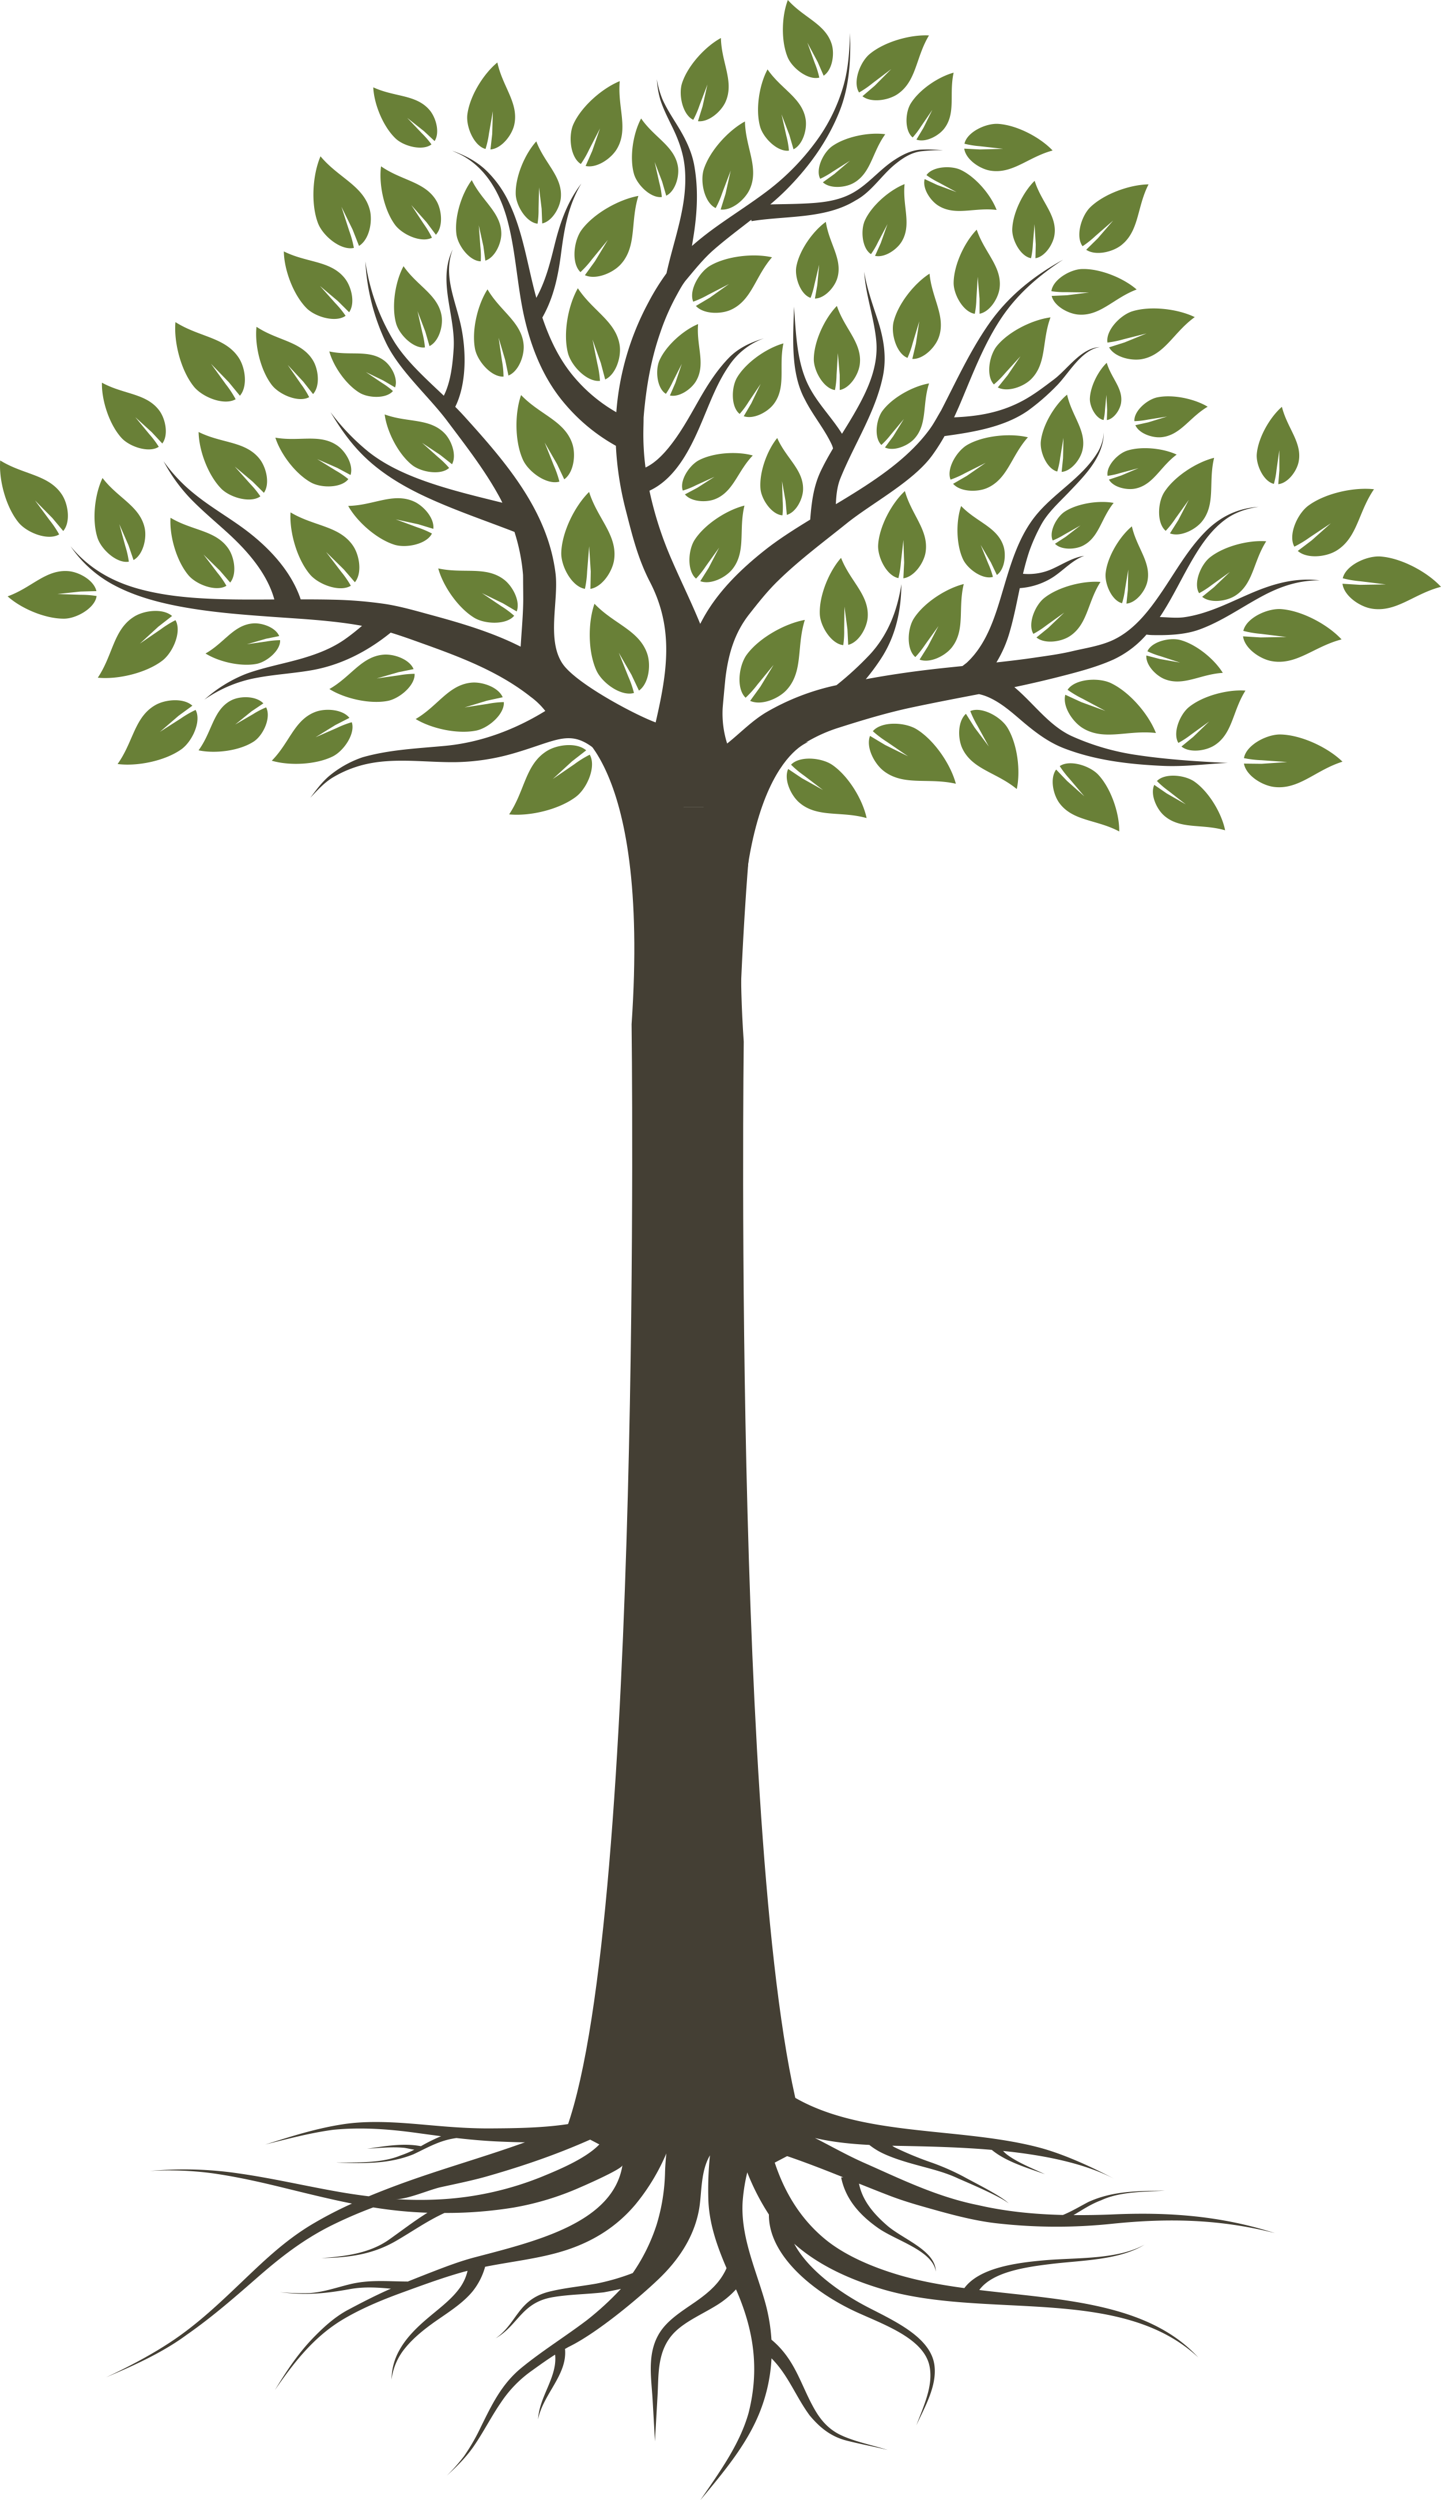<svg xmlns="http://www.w3.org/2000/svg" width="863.569" height="1497.576" viewBox="0 0 863.569 1497.576"><defs><style>.a{fill:#698037;}.b{fill:#443f34;}</style></defs><path class="a" d="M359.59,152.442c-3.966,11.331-3.984,28.71,1.177,40.023,3.081,6.754,12.856,14.27,20.458,13.766a9.757,9.757,0,0,0,2.025-.353,62.417,62.417,0,0,0-3.449-9.944l-5.66-14.164s3.812,6.618,7.627,13.237c1.621,3.436,3.242,6.86,4.468,9.462,5.96-4.241,7.17-15.072,5.088-21.69a23.656,23.656,0,0,0-1.324-3.3C384.168,167.665,370.4,163.78,359.59,152.442Z" transform="translate(-3.323 209.186)"></path><path class="a" d="M258.368,85.536c-1.064,11.943,3.187,28.808,10.975,38.55,4.647,5.817,15.977,10.768,23.228,8.461a9.962,9.962,0,0,0,1.873-.827,62.9,62.9,0,0,0-5.786-8.822c-4.483-6.195-8.973-12.39-8.973-12.39l10.655,11.018c2.415,2.947,4.831,5.882,6.656,8.111,4.742-5.542,3.255-16.335-.391-22.258a23.868,23.868,0,0,0-2.093-2.882C285.953,94.429,271.639,93.952,258.368,85.536Z" transform="translate(-153.223 107.404)"></path><path class="a" d="M277.67,86.649c-1.175,10.708,2.335,25.934,9.152,34.826,4.072,5.307,14.159,9.956,20.715,8.015a8.941,8.941,0,0,0,1.7-.708,56.481,56.481,0,0,0-5.037-8.03c-3.913-5.643-7.834-11.288-7.834-11.288s4.685,5.045,9.369,10.088c2.118,2.69,4.233,5.368,5.834,7.4,4.359-4.894,3.222-14.621.053-20a21.594,21.594,0,0,0-1.825-2.627C302.288,95.128,289.437,94.445,277.67,86.649Z" transform="translate(-123.954 109.097)"></path><path class="a" d="M295.318,46.143c-4.722,11.043-5.917,28.382-1.528,40.01,2.615,6.944,11.863,15.082,19.482,15.082a10.053,10.053,0,0,0,2.04-.219,62.351,62.351,0,0,0-2.766-10.148c-2.345-7.251-4.692-14.5-4.692-14.5s3.356,6.853,6.717,13.708c1.384,3.535,2.771,7.06,3.817,9.735,6.235-3.84,8.174-14.568,6.543-21.307a23.224,23.224,0,0,0-1.1-3.373C318.811,62.95,305.338,58.167,295.318,46.143Z" transform="translate(-103.241 47.477)"></path><path class="a" d="M524.286,202.413c-4.349-11.192-15.665-24.509-26.99-29.892-6.765-3.217-19.149-2.763-24.64,2.446a9.661,9.661,0,0,0-1.318,1.556,64.249,64.249,0,0,0,9.122,5.423c6.782,3.628,13.57,7.251,13.57,7.251s-7.234-2.647-14.47-5.292c-3.482-1.6-6.954-3.194-9.588-4.407-1.8,7.032,4.337,16.091,10.244,19.835a24.072,24.072,0,0,0,3.164,1.682C495.546,206.361,508.622,200.595,524.286,202.413Z" transform="translate(168.441 236.641)"></path><path class="a" d="M571.306,199.8c-8.628-8.439-24.489-15.985-37.06-16.3-7.506-.194-18.607,5.242-21.441,12.218a9.726,9.726,0,0,0-.552,1.951,64.6,64.6,0,0,0,10.574,1.248c7.692.555,15.387,1.107,15.387,1.107s-7.695.519-15.392,1.044c-3.845-.048-7.672-.091-10.582-.129,1.293,7.143,10.66,12.911,17.6,13.927a24.531,24.531,0,0,0,3.585.25C546.749,215.057,556.266,204.5,571.306,199.8Z" transform="translate(233.23 256.43)"></path><path class="a" d="M475.22,216.9c-3.081-11.593-12.846-26.055-23.511-32.633-6.366-3.933-18.723-4.823-24.759-.237a9.863,9.863,0,0,0-1.485,1.4,63.84,63.84,0,0,0,8.464,6.381c6.336,4.342,12.679,8.676,12.679,8.676s-6.9-3.414-13.791-6.825c-3.285-1.969-6.56-3.928-9.044-5.421-2.567,6.8,2.521,16.466,7.977,20.826a24.1,24.1,0,0,0,2.96,2.014C446.21,217.713,459.845,213.4,475.22,216.9Z" transform="translate(97.607 252.541)"></path><path class="a" d="M431.5,156.281c-11.948,2.168-27.288,10.7-34.728,20.7-4.442,5.973-6.263,18.067-2.08,24.348a9.683,9.683,0,0,0,1.314,1.566,63.681,63.681,0,0,0,7.075-7.856c4.853-5.912,9.707-11.832,9.707-11.832s-3.961,6.533-7.922,13.068c-2.234,3.083-4.463,6.159-6.149,8.494,6.679,3.031,16.827-1.258,21.638-6.3a23.974,23.974,0,0,0,2.254-2.763C430.165,184.885,426.817,171.144,431.5,156.281Z" transform="translate(50.827 215.026)"></path><path class="a" d="M572.724,125.407c-12.069-1.364-29.267,2.39-39.334,9.815-6.013,4.432-11.333,15.481-9.182,22.691a9.67,9.67,0,0,0,.789,1.878,64.582,64.582,0,0,0,9.092-5.479l12.783-8.529L535.424,156c-3.046,2.309-6.084,4.611-8.383,6.356,5.489,4.823,16.461,3.641,22.553.2a22.879,22.879,0,0,0,2.973-1.992C562.994,152.387,563.851,138.278,572.724,125.407Z" transform="translate(250.694 167.638)"></path><path class="a" d="M594.7,159.4c-8.179-8.865-23.629-17.205-36.165-18.156-7.481-.565-18.854,4.3-22.041,11.126a9.65,9.65,0,0,0-.663,1.921,65.05,65.05,0,0,0,10.5,1.78l15.317,1.881-15.43.262c-3.835-.24-7.66-.482-10.554-.661.918,7.2,9.969,13.431,16.85,14.795a23.248,23.248,0,0,0,3.565.431C569.388,173.4,579.438,163.333,594.7,159.4Z" transform="translate(268.864 192.087)"></path><path class="a" d="M571.069,171.9c-8.182-8.865-23.632-17.208-36.165-18.156-7.483-.567-18.857,4.3-22.043,11.126a9.478,9.478,0,0,0-.661,1.919,64.459,64.459,0,0,0,10.5,1.78c7.657.943,15.317,1.883,15.317,1.883s-7.718.129-15.433.262c-3.835-.24-7.66-.482-10.552-.661.915,7.2,9.964,13.431,16.85,14.795a23.774,23.774,0,0,0,3.563.431C545.751,185.891,555.8,175.826,571.069,171.9Z" transform="translate(232.909 211.095)"></path><path class="a" d="M479.071,225.077c2.378-10.892.431-26.93-5.607-36.8-3.6-5.887-13.469-11.752-20.425-10.448a9.673,9.673,0,0,0-1.83.545,58.755,58.755,0,0,0,4.3,8.8c3.411,6.222,6.825,12.448,6.825,12.448s-4.263-5.688-8.529-11.376c-1.886-2.993-3.764-5.978-5.189-8.234-5.025,4.569-4.914,14.689-2.246,20.561a21.3,21.3,0,0,0,1.6,2.894C454.677,213.734,467.816,215.8,479.071,225.077Z" transform="translate(130.258 247.534)"></path><path class="a" d="M503.187,147.326c-10.471-.827-25.223,2.915-33.7,9.626-5.068,4.006-9.331,13.711-7.261,19.883a8.742,8.742,0,0,0,.739,1.6,55.41,55.41,0,0,0,7.7-5c5.391-3.87,10.794-7.74,10.794-7.74s-4.793,4.579-9.588,9.165c-2.562,2.085-5.118,4.163-7.06,5.738,4.891,4.006,14.341,2.665,19.5-.487a20.573,20.573,0,0,0,2.509-1.808C495.583,170.931,495.908,158.71,503.187,147.326Z" transform="translate(156.325 201.231)"></path><path class="a" d="M506.681,231.194c.126-10.819-4.861-25.717-12.541-33.959-4.586-4.924-15.128-8.625-21.491-6.061a9.347,9.347,0,0,0-1.639.875,57.345,57.345,0,0,0,5.822,7.556c4.463,5.267,8.93,10.544,8.93,10.544l-10.347-9.2c-2.383-2.486-4.753-4.967-6.555-6.853-3.883,5.31-1.8,14.926,1.891,20.009a20.935,20.935,0,0,0,2.085,2.451C481.232,225.045,494.153,224.51,506.681,231.194Z" transform="translate(164.071 266.834)"></path><path class="a" d="M542.581,137.669c-10.473-.827-25.225,2.915-33.709,9.626-5.063,4.006-9.326,13.711-7.259,19.88a8.686,8.686,0,0,0,.739,1.6,55.42,55.42,0,0,0,7.7-5c5.4-3.868,10.791-7.74,10.791-7.74s-4.79,4.579-9.586,9.165c-2.562,2.085-5.118,4.163-7.06,5.736,4.891,4.009,14.341,2.667,19.507-.484a20.551,20.551,0,0,0,2.506-1.808C534.977,161.271,535.3,149.053,542.581,137.669Z" transform="translate(216.252 186.54)"></path><path class="a" d="M413.427,129.123c-10.564,2.627-23.786,11.141-29.852,20.521-3.626,5.6-4.541,16.524-.426,21.9a8.454,8.454,0,0,0,1.263,1.326,56.375,56.375,0,0,0,5.867-7.435l7.992-11.144s-3.164,6.071-6.321,12.145c-1.818,2.889-3.628,5.769-5,7.955,6.152,2.327,14.981-2.093,18.99-6.883a21.669,21.669,0,0,0,1.856-2.6C413.918,154.795,410.111,142.692,413.427,129.123Z" transform="translate(32.724 173.711)"></path><path class="a" d="M489.23,113.626c-10.592-2.536-26.312-1.084-36.11,4.422-5.852,3.283-11.82,12.531-10.725,19.184a8.543,8.543,0,0,0,.492,1.75,57.136,57.136,0,0,0,8.7-3.875c6.167-3.094,12.337-6.185,12.337-6.185s-5.665,3.916-11.331,7.836c-2.973,1.722-5.93,3.436-8.187,4.735,4.347,4.894,14.245,5.045,20.057,2.65a21.808,21.808,0,0,0,2.867-1.447C477.534,136.564,479.881,124.1,489.23,113.626Z" transform="translate(126.778 148.299)"></path><path class="a" d="M521.293,119.332c-8.058-3.769-20.9-5.179-29.67-2.375-5.244,1.674-11.583,8.1-11.822,13.615a6.774,6.774,0,0,0,.1,1.482,46.777,46.777,0,0,0,7.629-1.679c5.458-1.467,10.922-2.932,10.922-2.932s-5.194,2.209-10.4,4.42c-2.67.893-5.327,1.783-7.352,2.456,2.662,4.629,10.564,6.374,15.624,5.408a18.711,18.711,0,0,0,2.542-.688C508.066,135.793,512.042,126.195,521.293,119.332Z" transform="translate(183.868 152.957)"></path><path class="a" d="M498.721,54.413c-7.418-7.874-21.348-15.218-32.592-15.955-6.717-.444-16.865,4.024-19.666,10.171a8.5,8.5,0,0,0-.572,1.727,57.812,57.812,0,0,0,9.432,1.505c6.868.772,13.741,1.548,13.741,1.548s-6.911.187-13.829.376c-3.439-.182-6.868-.361-9.475-.5.892,6.442,9.066,11.953,15.249,13.118a22.247,22.247,0,0,0,3.2.353C476.148,67.191,485.068,58.074,498.721,54.413Z" transform="translate(132.095 35.74)"></path><path class="a" d="M514.609,52.809c-11.215.164-26.493,5.612-34.819,13.59-4.972,4.763-8.5,15.5-5.673,21.844a8.619,8.619,0,0,0,.943,1.621,59.248,59.248,0,0,0,7.665-6.076c5.327-4.649,10.67-9.3,10.67-9.3s-4.619,5.343-9.24,10.69c-2.514,2.471-5.012,4.934-6.913,6.8,5.6,3.767,15.5,1.4,20.669-2.463a23.185,23.185,0,0,0,2.484-2.173C508.952,78.637,508.034,65.625,514.609,52.809Z" transform="translate(173.703 57.617)"></path><path class="a" d="M532.177,87.482c-10.065-4.886-26.186-6.9-37.277-3.527-6.621,2.007-14.717,9.979-15.122,16.9a8.723,8.723,0,0,0,.091,1.868,59.7,59.7,0,0,0,9.629-1.972c6.893-1.747,13.791-3.489,13.791-3.489l-13.158,5.37c-3.376,1.072-6.737,2.143-9.293,2.952,3.258,5.875,13.161,8.209,19.542,7.087a22.678,22.678,0,0,0,3.21-.819C515.227,107.945,520.408,95.944,532.177,87.482Z" transform="translate(183.822 102.46)"></path><path class="a" d="M488.429,84.411c-10.8,1.409-24.928,8.368-32.045,17-4.256,5.148-6.437,15.9-2.975,21.713a8.691,8.691,0,0,0,1.094,1.457,56.162,56.162,0,0,0,6.7-6.719l9.235-10.163s-3.847,5.673-7.695,11.348c-2.138,2.665-4.271,5.32-5.895,7.334,5.842,3.013,15.128-.378,19.668-4.682a21.7,21.7,0,0,0,2.146-2.372C485.925,109.967,483.553,97.512,488.429,84.411Z" transform="translate(141.123 105.692)"></path><path class="a" d="M503.7,128.832c-8.693-1.616-21.385.217-29.1,5.093-4.606,2.907-9.056,10.657-7.876,16.01a6.792,6.792,0,0,0,.469,1.4,46.336,46.336,0,0,0,6.9-3.5c4.869-2.768,9.74-5.532,9.74-5.532l-8.857,6.83c-2.335,1.518-4.664,3.036-6.434,4.183,3.737,3.787,11.769,3.494,16.378,1.314a17.579,17.579,0,0,0,2.269-1.293C495.2,147.928,496.568,137.722,503.7,128.832Z" transform="translate(163.691 172.396)"></path><path class="a" d="M465.55,147.76c-10.564,2.627-23.786,11.144-29.852,20.523-3.626,5.6-4.538,16.524-.426,21.9a8.906,8.906,0,0,0,1.261,1.324,56.691,56.691,0,0,0,5.872-7.433c3.991-5.572,7.99-11.147,7.99-11.147s-3.162,6.071-6.323,12.147c-1.815,2.887-3.623,5.766-5,7.952,6.152,2.33,14.981-2.09,18.99-6.881a21.693,21.693,0,0,0,1.856-2.6C466.044,173.432,462.235,161.329,465.55,147.76Z" transform="translate(112.019 202.063)"></path><path class="a" d="M525.061,117.774c-10.564,2.625-23.786,11.141-29.854,20.521-3.625,5.6-4.536,16.524-.424,21.9a8.906,8.906,0,0,0,1.261,1.324,56.113,56.113,0,0,0,5.87-7.433c4-5.572,7.992-11.147,7.992-11.147s-3.164,6.071-6.323,12.147c-1.813,2.887-3.623,5.769-5,7.952,6.154,2.33,14.984-2.09,19-6.881a22.249,22.249,0,0,0,1.853-2.6C525.555,143.443,521.745,131.341,525.061,117.774Z" transform="translate(202.549 156.446)"></path><path class="a" d="M424.184,141.542c-7.183,8.083-13.159,22.51-12.747,33.626.24,6.641,5.779,16.144,12.263,18.264a8.961,8.961,0,0,0,1.8.383,55.08,55.08,0,0,0,.55-9.409c.081-6.823.159-13.65.159-13.65s.9,6.767,1.793,13.539c.169,3.394.338,6.78.464,9.349,6.406-1.535,11.121-10.12,11.666-16.31a21.625,21.625,0,0,0,.028-3.182C439.372,162.39,429.264,154.567,424.184,141.542Z" transform="translate(79.85 192.604)"></path><path class="a" d="M441.339,125.669c-7.95,7.349-15.329,21.128-16.028,32.229-.421,6.631,4.147,16.628,10.39,19.363a8.748,8.748,0,0,0,1.752.555,55.056,55.056,0,0,0,1.483-9.311c.759-6.78,1.515-13.569,1.515-13.569s.214,6.823.436,13.65c-.169,3.391-.335,6.777-.464,9.349,6.525-.913,12.072-9,13.227-15.1a21.662,21.662,0,0,0,.345-3.162C454.381,147.884,445.106,139.122,441.339,125.669Z" transform="translate(100.947 168.457)"></path><path class="a" d="M366.661,125.881c-8.572,8.429-16.29,23.975-16.681,36.331-.234,7.375,5.184,18.317,12.213,21.146a9.725,9.725,0,0,0,1.964.557,61.808,61.808,0,0,0,1.324-10.385c.605-7.559,1.21-15.123,1.21-15.123s.474,7.569.961,15.14c-.073,3.774-.144,7.539-.2,10.4,7.216-1.228,13.1-10.4,14.164-17.218a23.371,23.371,0,0,0,.275-3.52C381.915,150.113,371.313,140.693,366.661,125.881Z" transform="translate(-13.621 168.779)"></path><path class="a" d="M450.786,74.025c-9.12,5.809-18.842,18.014-21.537,28.783-1.6,6.427,1.072,17.026,6.7,20.808a8.7,8.7,0,0,0,1.619.855,55.385,55.385,0,0,0,3.126-8.87c1.972-6.515,3.938-13.037,3.938-13.037s-1.021,6.727-2.032,13.459c-.779,3.3-1.558,6.586-2.146,9.084,6.563.255,13.466-6.7,15.693-12.483a20.591,20.591,0,0,0,.913-3.038C459.562,98.1,452.051,87.879,450.786,74.025Z" transform="translate(106.28 89.893)"></path><path class="a" d="M428.959,70.8c-10.889-2.473-27-.789-36.977,4.982-5.958,3.444-11.963,13-10.751,19.815a8.88,8.88,0,0,0,.522,1.788,58.963,58.963,0,0,0,8.88-4.082c6.283-3.247,12.574-6.495,12.574-6.495s-5.764,4.082-11.52,8.179c-3.031,1.8-6.044,3.593-8.335,4.957,4.518,4.962,14.676,4.995,20.6,2.466a22.347,22.347,0,0,0,2.917-1.518C417.262,94.474,419.509,81.669,428.959,70.8Z" transform="translate(33.691 83.308)"></path><path class="a" d="M463.561,17.462c-11.156-.6-26.733,3.789-35.567,11.162-5.27,4.4-9.53,14.83-7.15,21.337a8.918,8.918,0,0,0,.827,1.674,58.272,58.272,0,0,0,8.038-5.524l11.257-8.524s-4.964,5-9.929,10.009c-2.67,2.282-5.33,4.558-7.349,6.291,5.315,4.125,15.324,2.438,20.725-1.054a22.283,22.283,0,0,0,2.617-1.989C456.143,42.761,456.138,29.766,463.561,17.462Z" transform="translate(93.162 3.764)"></path><path class="a" d="M451.067,41.1c-9.659-1.326-23.538,1.354-31.773,7.13-4.911,3.444-9.389,12.21-7.811,18.04a8.065,8.065,0,0,0,.6,1.518,51.409,51.409,0,0,0,7.407-4.223l10.423-6.6s-4.692,3.989-9.379,7.985c-2.491,1.793-4.979,3.58-6.863,4.942,4.311,3.974,13.151,3.232,18.1.587A19.772,19.772,0,0,0,434.2,68.94C442.732,62.571,443.693,51.268,451.067,41.1Z" transform="translate(79.462 39.301)"></path><path class="a" d="M460.286,26.274c-9.193,2.486-20.6,10.181-25.732,18.5-3.063,4.964-3.656,14.535.045,19.172a7.736,7.736,0,0,0,1.127,1.135,49.184,49.184,0,0,0,5-6.611c3.391-4.947,6.78-9.893,6.78-9.893s-2.652,5.365-5.3,10.738c-1.538,2.559-3.068,5.111-4.226,7.049,5.426,1.924,13.065-2.108,16.476-6.369a18.187,18.187,0,0,0,1.578-2.3C461.2,48.721,457.642,38.207,460.286,26.274Z" transform="translate(111.219 17.251)"></path><path class="a" d="M405.637,9.011c-3.716,9.619-4.205,24.529-.086,34.375,2.461,5.875,10.642,12.581,17.177,12.352a8.535,8.535,0,0,0,1.75-.247,53.156,53.156,0,0,0-2.688-8.625c-2.234-6.152-4.465-12.3-4.465-12.3s3.081,5.779,6.18,11.56c1.3,2.99,2.589,5.973,3.575,8.237,5.227-3.482,6.56-12.745,4.957-18.473a20.377,20.377,0,0,0-1.046-2.862C426.309,22.729,414.6,19.031,405.637,9.011Z" transform="translate(66.517 -9.011)"></path><path class="a" d="M345.708,23.853c-8.388,6.855-16.608,20.163-17.989,31.206C326.892,61.649,330.838,71.9,336.9,75a8.938,8.938,0,0,0,1.714.661,55.625,55.625,0,0,0,2.055-9.205c1.172-6.722,2.345-13.448,2.345-13.448s-.2,6.818-.4,13.645c-.381,3.376-.761,6.744-1.046,9.3,6.568-.512,12.609-8.257,14.132-14.278a20.792,20.792,0,0,0,.545-3.136C357.356,46.809,348.64,37.508,345.708,23.853Z" transform="translate(-47.642 13.568)"></path><path class="a" d="M307.343,48.523c-1.427,10.657,1.714,25.929,8.31,34.955,3.936,5.385,13.887,10.257,20.473,8.469a9.43,9.43,0,0,0,1.714-.666A56.242,56.242,0,0,0,333,83.15c-3.772-5.718-7.546-11.434-7.546-11.434s4.546,5.136,9.109,10.272c2.045,2.736,4.087,5.459,5.643,7.523,4.463-4.78,3.555-14.512.524-19.948a20.82,20.82,0,0,0-1.76-2.665C331.7,57.544,318.9,56.571,307.343,48.523Z" transform="translate(-78.987 51.097)"></path><path class="a" d="M342.093,102.86c-3.85,11-3.868,27.857,1.142,38.838,2.993,6.553,12.478,13.847,19.85,13.358a9.586,9.586,0,0,0,1.964-.34,59.732,59.732,0,0,0-3.343-9.649l-5.491-13.746s3.7,6.422,7.4,12.846c1.573,3.333,3.144,6.656,4.337,9.182,5.781-4.12,6.954-14.628,4.932-21.053A22.663,22.663,0,0,0,371.6,129.1C365.944,117.632,352.584,113.86,342.093,102.86Z" transform="translate(-29.814 133.758)"></path><path class="a" d="M285.672,130.736c-.739,11.61,3.8,27.868,11.6,37.131,4.654,5.532,15.768,10.062,22.742,7.655a9.784,9.784,0,0,0,1.8-.847,60.845,60.845,0,0,0-5.832-8.421c-4.5-5.9-9-11.8-9-11.8s5.295,5.217,10.6,10.433c2.418,2.8,4.831,5.59,6.661,7.71,4.46-5.491,2.751-15.929-.933-21.587a23.229,23.229,0,0,0-2.1-2.743C312.652,138.7,298.758,138.58,285.672,130.736Z" transform="translate(-111.559 176.165)"></path><path class="a" d="M257.141,132.015c-.686,10.768,3.52,25.843,10.751,34.438,4.316,5.126,14.621,9.331,21.09,7.095a8.933,8.933,0,0,0,1.669-.787,56.3,56.3,0,0,0-5.408-7.808c-4.175-5.469-8.35-10.945-8.35-10.945s4.911,4.838,9.833,9.677c2.244,2.594,4.478,5.181,6.177,7.15,4.135-5.093,2.552-14.772-.865-20.021a21.756,21.756,0,0,0-1.946-2.544C282.159,139.4,269.273,139.289,257.141,132.015Z" transform="translate(-154.954 178.111)"></path><path class="a" d="M243.846,122.568c-4.695,9.745-6.47,25.283-2.993,35.913,2.075,6.344,10.057,14.028,16.9,14.323a8.975,8.975,0,0,0,1.846-.116,55.215,55.215,0,0,0-2.078-9.23c-1.813-6.611-3.626-13.227-3.626-13.227s2.736,6.293,5.481,12.589l3.041,8.905c5.756-3.21,7.934-12.778,6.739-18.9a21.252,21.252,0,0,0-.85-3.076C264.291,138.6,252.368,133.77,243.846,122.568Z" transform="translate(-182.393 163.739)"></path><path class="a" d="M358.212,77.489c-5.829,10.206-8.935,26.92-5.98,38.689,1.767,7.032,9.831,15.952,17.233,16.784a9.878,9.878,0,0,0,2,.01,61,61,0,0,0-1.546-10.163c-1.462-7.3-2.93-14.6-2.93-14.6s2.488,7.029,4.984,14.056c.948,3.58,1.9,7.15,2.615,9.868,6.485-3.051,9.573-13.254,8.746-19.976a23.158,23.158,0,0,0-.686-3.406C379.144,96.378,366.6,90.259,358.212,77.489Z" transform="translate(-11.911 95.162)"></path><path class="a" d="M299.331,131.991c5.247,9.394,16.945,19.832,27.658,23.233,6.4,2.027,17.326.124,21.549-5.164a8.643,8.643,0,0,0,.973-1.535,57.571,57.571,0,0,0-8.766-3.709c-6.462-2.39-12.934-4.78-12.934-4.78s6.744,1.472,13.494,2.94c3.285,1,6.555,1.987,9.049,2.746.721-6.457-5.849-13.746-11.552-16.345a21.5,21.5,0,0,0-3.02-1.114C324.327,125,313.45,131.7,299.331,131.991Z" transform="translate(-90.661 171.04)"></path><path class="a" d="M294.861,185.164c9,5.64,24.053,9.175,34.892,7.118,6.48-1.233,14.969-7.955,16.076-14.467a8.534,8.534,0,0,0,.1-1.775,56.782,56.782,0,0,0-9.314.89c-6.7.948-13.413,1.9-13.413,1.9s6.51-1.871,13.015-3.749l9.1-1.848c-2.466-5.887-11.6-9.1-17.75-8.686a21.25,21.25,0,0,0-3.129.446C313.022,167.515,306.867,178.341,294.861,185.164Z" transform="translate(-97.461 227.55)"></path><path class="a" d="M265.422,175.163c7.879,4.937,21.047,8.033,30.533,6.23,5.668-1.079,13.1-6.961,14.066-12.662a7.549,7.549,0,0,0,.088-1.551,49.871,49.871,0,0,0-8.149.779c-5.864.829-11.737,1.667-11.737,1.667s5.693-1.636,11.386-3.283c2.892-.585,5.769-1.17,7.962-1.616-2.156-5.153-10.151-7.967-15.531-7.6a19.1,19.1,0,0,0-2.738.391C281.316,159.723,275.931,169.2,265.422,175.163Z" transform="translate(-142.246 216.263)"></path><path class="a" d="M263.759,206.455c10.075,2.151,24.539.31,33.089-5.264,5.108-3.333,9.74-12.412,8.06-18.8a9.711,9.711,0,0,0-.625-1.669,48.323,48.323,0,0,0-7.708,3.979c-5.418,3.147-10.841,6.3-10.841,6.3s4.879-3.933,9.747-7.869l7.133-4.8c-4.516-4.594-13.726-4.463-18.882-1.994a18.383,18.383,0,0,0-2.529,1.472C272.339,184.014,271.4,196.093,263.759,206.455Z" transform="translate(-144.776 242.968)"></path><path class="a" d="M308,107.466c1.311,10.151,7.98,23.458,16.272,30.18,4.954,4.019,15.319,6.114,20.944,2.884a7.772,7.772,0,0,0,1.407-1.029,53.626,53.626,0,0,0-6.454-6.318l-9.777-8.721s5.469,3.641,10.93,7.279c2.559,2.022,5.111,4.034,7.049,5.567,2.932-5.476-.3-14.215-4.432-18.5a21.2,21.2,0,0,0-2.284-2.032C332.648,109.919,320.62,112.1,308,107.466Z" transform="translate(-77.476 140.765)"></path><path class="a" d="M282.018,112.98c3.1,9.762,12.031,21.706,21.39,26.887,5.592,3.1,16.171,3.363,21.133-.792a7.909,7.909,0,0,0,1.2-1.253,54,54,0,0,0-7.481-5.1l-11.177-6.891s6.031,2.635,12.054,5.269c2.879,1.548,5.751,3.086,7.932,4.258,1.911-5.9-2.829-13.94-7.657-17.44a21.617,21.617,0,0,0-2.612-1.606C306.724,111.122,295.267,115.347,282.018,112.98Z" transform="translate(-116.999 149.153)"></path><path class="a" d="M240.8,99.921c-.275,10.483,4.374,24.991,11.714,33.076,4.382,4.836,14.553,8.555,20.76,6.149a8.068,8.068,0,0,0,1.588-.824,54.523,54.523,0,0,0-5.539-7.395c-4.258-5.169-8.524-10.34-8.524-10.34s4.964,4.528,9.919,9.054c2.272,2.443,4.543,4.876,6.26,6.727,3.837-5.1,1.941-14.447-1.563-19.421a21.644,21.644,0,0,0-1.992-2.41C265.388,106.2,252.857,106.554,240.8,99.921Z" transform="translate(-179.715 129.287)"></path><path class="a" d="M337.332,77.749c-5.932,9.218-9.641,24.623-7.476,35.719,1.3,6.626,8.36,15.314,15.208,16.439a8.224,8.224,0,0,0,1.863.1,56.262,56.262,0,0,0-.94-9.528c-1-6.86-2.007-13.731-2.007-13.731s1.974,6.666,3.948,13.325c.706,3.378,1.412,6.747,1.946,9.309,6.187-2.526,9.563-11.873,9.124-18.166a22.047,22.047,0,0,0-.469-3.207C355.876,96.333,344.495,90.038,337.332,77.749Z" transform="translate(-45.173 95.558)"></path><path class="a" d="M284.032,68.737c.146,10.917,5.585,25.815,13.549,33.934,4.76,4.846,15.491,8.3,21.844,5.547a7.994,7.994,0,0,0,1.619-.92,57.117,57.117,0,0,0-6.069-7.465c-4.642-5.2-9.3-10.41-9.3-10.41l10.7,9.021c2.463,2.446,4.924,4.884,6.79,6.742,3.777-5.456,1.419-15.1-2.436-20.135a22.634,22.634,0,0,0-2.173-2.428C309.86,74.279,296.84,75.156,284.032,68.737Z" transform="translate(-113.935 81.848)"></path><path class="a" d="M263.774,111.635c.146,10.917,5.585,25.815,13.549,33.934,4.76,4.846,15.488,8.3,21.844,5.547a8.153,8.153,0,0,0,1.621-.92,57.371,57.371,0,0,0-6.071-7.465c-4.642-5.2-9.3-10.41-9.3-10.41l10.693,9.021c2.466,2.446,4.927,4.884,6.792,6.742,3.777-5.456,1.419-15.1-2.436-20.135a22.388,22.388,0,0,0-2.173-2.428C289.6,117.177,276.582,118.054,263.774,111.635Z" transform="translate(-144.753 147.107)"></path><path class="a" d="M315.369,193.023c9.414,5.733,25.074,9.2,36.289,6.916,6.7-1.364,15.41-8.446,16.461-15.218a7.854,7.854,0,0,0,.081-1.841,58.136,58.136,0,0,0-9.639,1.051c-6.941,1.072-13.89,2.153-13.89,2.153s6.729-2.032,13.446-4.064c3.416-.741,6.823-1.48,9.412-2.04-2.64-6.074-12.153-9.281-18.521-8.772a22.758,22.758,0,0,0-3.245.507C333.961,174.484,327.726,185.8,315.369,193.023Z" transform="translate(-66.263 237.655)"></path><path class="a" d="M337.583,227.52c12.347,1.243,29.869-2.824,40.06-10.544,6.084-4.609,11.368-15.967,9.074-23.309a8.9,8.9,0,0,0-.835-1.9,64.606,64.606,0,0,0-9.21,5.716c-6.475,4.435-12.952,8.88-12.952,8.88s5.786-5.3,11.557-10.6c3.081-2.4,6.154-4.785,8.489-6.6-5.675-4.858-16.872-3.5-23.047.091a25.239,25.239,0,0,0-3.023,2.078C347.156,199.827,346.473,214.258,337.583,227.52Z" transform="translate(-32.47 260.267)"></path><path class="a" d="M451.439,224.855c-2.33-11.061-10.824-25.129-20.533-31.828-5.8-3.994-17.384-5.421-23.289-1.389a8.154,8.154,0,0,0-1.46,1.251,58.991,58.991,0,0,0,7.652,6.4c5.751,4.379,11.515,8.764,11.515,8.764l-12.654-7.082c-3-2-5.978-4.006-8.245-5.524-2.753,6.27,1.571,15.612,6.49,19.968a22.752,22.752,0,0,0,2.688,2.045C424.1,224.25,437.151,220.831,451.439,224.855Z" transform="translate(67.909 265.153)"></path><path class="a" d="M239.811,194.143c11.9,1.2,28.79-2.723,38.613-10.161,5.862-4.442,10.957-15.387,8.744-22.467a8.489,8.489,0,0,0-.8-1.828,62.037,62.037,0,0,0-8.877,5.509c-6.24,4.274-12.485,8.56-12.485,8.56s5.577-5.108,11.142-10.214c2.968-2.309,5.93-4.614,8.182-6.364-5.469-4.682-16.262-3.376-22.215.086a24.389,24.389,0,0,0-2.912,2C249.039,167.453,248.381,181.363,239.811,194.143Z" transform="translate(-181.207 211.778)"></path><path class="a" d="M244.517,213.57c11.636,1.535,28.331-1.8,38.2-8.8,5.892-4.183,11.23-14.767,9.278-21.779a8.353,8.353,0,0,0-.731-1.818,61.135,61.135,0,0,0-8.88,5.136c-6.258,4-12.516,8.023-12.516,8.023s5.63-4.843,11.247-9.687l8.227-6c-5.224-4.755-15.851-3.8-21.8-.582a24.6,24.6,0,0,0-2.922,1.873C254.4,187.661,253.319,201.286,244.517,213.57Z" transform="translate(-174.048 244.05)"></path><path class="a" d="M216.69,118.4c-.92,11.55,3.363,27.82,10.983,37.158,4.551,5.58,15.554,10.264,22.543,7.96a8.491,8.491,0,0,0,1.8-.819,60.153,60.153,0,0,0-5.68-8.469c-4.392-5.948-8.8-11.9-8.8-11.9s5.206,5.285,10.413,10.557c2.362,2.824,4.72,5.638,6.515,7.781,4.531-5.406,2.983-15.826-.595-21.511a23.752,23.752,0,0,0-2.055-2.778C243.444,126.73,229.6,126.408,216.69,118.4Z" transform="translate(-216.567 157.399)"></path><path class="a" d="M218.38,159.848c8.081,7.3,22.669,13.539,34.009,13.373,6.772-.1,16.585-5.393,18.884-11.789a7.562,7.562,0,0,0,.421-1.78,57.687,57.687,0,0,0-9.578-.739c-6.954-.229-13.917-.451-13.917-.451s6.928-.741,13.849-1.49c3.464-.1,6.913-.194,9.54-.262-1.427-6.4-10.08-11.257-16.376-11.928a22.977,22.977,0,0,0-3.25-.1C239.962,145.212,231.765,155.078,218.38,159.848Z" transform="translate(-213.809 197.349)"></path><path class="a" d="M281.165,208.122c10.5,3.109,26.38,2.468,36.518-2.549,6.056-2.993,12.558-11.971,11.81-18.718a7.374,7.374,0,0,0-.4-1.785,57.462,57.462,0,0,0-8.948,3.444c-6.366,2.778-12.735,5.569-12.735,5.569s5.912-3.643,11.815-7.286c3.076-1.573,6.142-3.142,8.477-4.332-4.1-5.146-14.036-5.811-20-3.714a22.7,22.7,0,0,0-2.975,1.3C294.15,185.686,291.116,198.085,281.165,208.122Z" transform="translate(-118.296 247.516)"></path><path class="a" d="M533.887,226.02c-2.007-10.08-9.593-22.959-18.352-29.143-5.232-3.694-15.755-5.106-21.169-1.5a7.383,7.383,0,0,0-1.334,1.124,53.869,53.869,0,0,0,6.893,5.895c5.181,4.044,10.385,8.088,10.385,8.088s-5.726-3.288-11.441-6.565c-2.7-1.856-5.391-3.7-7.445-5.113-2.559,5.685,1.278,14.217,5.706,18.229a21.414,21.414,0,0,0,2.423,1.888C509.033,225.2,520.935,222.218,533.887,226.02Z" transform="translate(200.313 271.317)"></path><path class="a" d="M320.731,144.047c2.872,10.541,11.865,23.655,21.615,29.582,5.824,3.537,17.089,4.274,22.558.058a7.915,7.915,0,0,0,1.336-1.286,57.5,57.5,0,0,0-7.748-5.756c-5.8-3.916-11.608-7.829-11.608-7.829s6.311,3.073,12.616,6.139c3,1.77,5.993,3.535,8.265,4.879,2.3-6.2-2.4-14.976-7.39-18.915a23.336,23.336,0,0,0-2.713-1.828C347.146,143.127,334.749,147.143,320.731,144.047Z" transform="translate(-58.106 196.415)"></path><path class="a" d="M391.422,55.552c-11.691,2.125-26.7,10.494-33.974,20.289-4.344,5.842-6.124,17.684-2.02,23.834a8.834,8.834,0,0,0,1.278,1.525,61.449,61.449,0,0,0,6.923-7.69c4.742-5.791,9.5-11.59,9.5-11.59s-3.875,6.4-7.75,12.8c-2.183,3.02-4.359,6.028-6.011,8.318,6.535,2.96,16.464-1.24,21.171-6.18a23.293,23.293,0,0,0,2.214-2.705C390.134,83.551,386.851,70.1,391.422,55.552Z" transform="translate(-8.843 61.79)"></path><path class="a" d="M381.63,28.289c-10.526,4.294-22.9,15.095-27.737,25.7-2.894,6.336-2.168,17.785,2.925,22.739a8.415,8.415,0,0,0,1.51,1.175,58.3,58.3,0,0,0,4.929-8.57c3.278-6.361,6.555-12.732,6.555-12.732s-2.342,6.762-4.677,13.519c-1.435,3.263-2.864,6.512-3.951,8.981,6.727,1.49,15.181-4.4,18.594-9.962a22.36,22.36,0,0,0,1.528-2.973C386.088,54.782,380.287,42.827,381.63,28.289Z" transform="translate(-10.228 20.316)"></path><path class="a" d="M409.02,37.867c-9.974,5.426-21.05,17.525-24.65,28.6-2.161,6.613-.139,17.909,5.484,22.273a8.7,8.7,0,0,0,1.631,1,58.055,58.055,0,0,0,3.926-9.064c2.539-6.681,5.073-13.375,5.073-13.375s-1.558,6.979-3.114,13.953c-1.054,3.4-2.108,6.787-2.91,9.359,6.858.739,14.588-6.054,17.351-11.951a21.709,21.709,0,0,0,1.177-3.121C416.45,63.7,409.335,52.46,409.02,37.867Z" transform="translate(37.416 34.887)"></path><path class="a" d="M397.293,86c-8.817,3.661-19.146,12.8-23.148,21.733-2.393,5.332-1.719,14.941,2.582,19.076a7.56,7.56,0,0,0,1.276.981,49.031,49.031,0,0,0,4.09-7.226c2.718-5.358,5.436-10.728,5.436-10.728s-1.929,5.693-3.853,11.381c-1.185,2.746-2.37,5.484-3.268,7.561,5.658,1.215,12.722-3.782,15.559-8.466a18.48,18.48,0,0,0,1.263-2.5C401.183,108.22,396.246,98.211,397.293,86Z" transform="translate(21.068 108.11)"></path><path class="a" d="M402.454,18.04c-9.424,5.126-19.885,16.555-23.286,27.02-2.037,6.245-.131,16.918,5.179,21.04a8.454,8.454,0,0,0,1.543.948,55.016,55.016,0,0,0,3.711-8.562c2.4-6.311,4.79-12.634,4.79-12.634s-1.472,6.593-2.942,13.181c-1,3.207-1.994,6.409-2.748,8.84,6.475.7,13.781-5.718,16.391-11.29a21.357,21.357,0,0,0,1.114-2.947C409.474,42.446,402.749,31.826,402.454,18.04Z" transform="translate(29.577 4.725)"></path><path class="a" d="M351.494,42.6C344.641,50.152,338.87,63.7,339.155,74.19c.159,6.26,5.292,15.276,11.394,17.339a7.3,7.3,0,0,0,1.692.371,52.182,52.182,0,0,0,.605-8.865c.141-6.434.275-12.874.275-12.874s.782,6.4,1.563,12.79c.131,3.2.255,6.389.35,8.817,6.054-1.387,10.584-9.442,11.154-15.271a20.978,20.978,0,0,0,.066-3C365.616,62.4,356.164,54.925,351.494,42.6Z" transform="translate(-30.093 42.081)"></path><path class="a" d="M315.926,72.247c-4.937,9.117-7.329,23.917-4.48,34.236,1.694,6.165,8.988,13.869,15.534,14.454a7.65,7.65,0,0,0,1.77-.035,52.822,52.822,0,0,0-1.576-8.925c-1.435-6.4-2.884-12.818-2.884-12.818s2.345,6.149,4.687,12.3c.913,3.139,1.818,6.268,2.506,8.65,5.658-2.816,8.171-11.878,7.3-17.788a20.54,20.54,0,0,0-.671-2.993C334.767,88.489,323.573,83.343,315.926,72.247Z" transform="translate(-74.091 87.188)"></path><path class="a" d="M305.288,29.755c.441,9.967,5.824,23.418,13.332,30.606,4.473,4.3,14.371,7.163,20.094,4.473a7.393,7.393,0,0,0,1.455-.887,52.157,52.157,0,0,0-5.753-6.651c-4.382-4.619-8.779-9.243-8.779-9.243s5.01,3.968,10.014,7.937c2.325,2.166,4.632,4.324,6.391,5.968,3.293-5.08.87-13.824-2.791-18.312a20.264,20.264,0,0,0-2.05-2.161C329.026,34.107,317.163,35.264,305.288,29.755Z" transform="translate(-81.599 22.546)"></path><path class="a" d="M446.346,129.224c-3.119,9.034-3.058,22.868,1.1,31.849,2.476,5.365,10.287,11.313,16.338,10.879a6.993,6.993,0,0,0,1.606-.29,48.878,48.878,0,0,0-2.783-7.9c-2.279-5.625-4.568-11.252-4.568-11.252s3.068,5.257,6.132,10.509c1.3,2.725,2.6,5.443,3.59,7.513,4.73-3.4,5.648-12.026,3.964-17.281a19.357,19.357,0,0,0-1.064-2.627C465.967,141.248,454.992,138.2,446.346,129.224Z" transform="translate(129.647 173.865)"></path><path class="a" d="M495.141,134.054c-7.4,6.149-14.586,18.03-15.715,27.837-.691,5.857,2.887,14.928,8.3,17.639a7.01,7.01,0,0,0,1.531.567A48.656,48.656,0,0,0,491,171.913c.991-5.973,1.977-11.963,1.977-11.963s-.126,6.064-.252,12.125c-.305,3-.615,5.988-.85,8.265,5.827-.5,11.124-7.425,12.432-12.783a19.2,19.2,0,0,0,.461-2.791C505.658,154.343,497.844,146.149,495.141,134.054Z" transform="translate(183.182 181.213)"></path><path class="a" d="M534.877,181.048c-5-8.171-15.773-17.031-25.412-19.668-5.756-1.586-15.4.487-18.952,5.335a6.827,6.827,0,0,0-.807,1.4,50.478,50.478,0,0,0,7.919,2.978c5.824,1.9,11.661,3.8,11.661,3.8s-6.046-1.072-12.094-2.138c-2.957-.766-5.9-1.538-8.136-2.12-.408,5.759,5.7,12,10.849,14.114a20.27,20.27,0,0,0,2.72.887C512.922,188.13,522.344,181.794,534.877,181.048Z" transform="translate(197.931 221.984)"></path><path class="a" d="M479.738,102.765c-7.4,6.149-14.583,18.032-15.718,27.84-.688,5.857,2.889,14.928,8.3,17.639a6.994,6.994,0,0,0,1.528.567,48.7,48.7,0,0,0,1.747-8.184c.991-5.975,1.977-11.963,1.977-11.963s-.124,6.064-.25,12.125c-.305,3-.618,5.988-.852,8.262,5.827-.5,11.129-7.423,12.432-12.78a19.6,19.6,0,0,0,.464-2.791C490.254,123.056,482.44,114.862,479.738,102.765Z" transform="translate(159.746 133.614)"></path><path class="a" d="M446.8,52.746c-8.968,3.57-19.547,12.649-23.728,21.62-2.5,5.353-1.964,15.075,2.325,19.313a6.885,6.885,0,0,0,1.271,1.011,48.727,48.727,0,0,0,4.243-7.241c2.831-5.373,5.655-10.758,5.655-10.758s-2.032,5.721-4.062,11.444c-1.24,2.756-2.478,5.5-3.421,7.589,5.7,1.314,12.917-3.633,15.849-8.323a19.7,19.7,0,0,0,1.321-2.511C450.388,75.258,445.555,65.072,446.8,52.746Z" transform="translate(95.307 57.522)"></path><path class="a" d="M470.6,51.962c-6.873,6.712-13.083,19.119-13.426,28.984-.212,5.89,4.087,14.654,9.694,16.93a7.049,7.049,0,0,0,1.571.446,48.482,48.482,0,0,0,1.084-8.292c.507-6.036,1.006-12.082,1.006-12.082s.363,6.056.729,12.1c-.066,3.015-.134,6.018-.187,8.305,5.766-.958,10.491-8.27,11.363-13.716a19.247,19.247,0,0,0,.242-2.819C482.72,71.363,474.281,63.809,470.6,51.962Z" transform="translate(149.452 56.329)"></path><path class="a" d="M530.382,105.654c-7.244,6.318-14.152,18.36-15.057,28.193-.547,5.87,3.245,14.858,8.714,17.442a7.2,7.2,0,0,0,1.543.535,48.839,48.839,0,0,0,1.553-8.222c.852-6,1.694-12.006,1.694-12.006l.038,12.127c-.237,3.005-.477,6-.661,8.282,5.814-.638,10.95-7.677,12.127-13.065a18.829,18.829,0,0,0,.4-2.8C541.374,125.7,533.379,117.686,530.382,105.654Z" transform="translate(237.843 138.009)"></path><path class="a" d="M421.065,118.1c-9.311-2.589-23.3-1.793-32.169,2.783-5.3,2.723-10.9,10.741-10.138,16.678a6.89,6.89,0,0,0,.381,1.568,50.294,50.294,0,0,0,7.844-3.167c5.57-2.544,11.146-5.1,11.146-5.1s-5.156,3.3-10.309,6.6c-2.69,1.432-5.37,2.857-7.41,3.941,3.691,4.475,12.47,4.922,17.694,2.983a20.27,20.27,0,0,0,2.6-1.19C409.946,138.078,412.44,127.1,421.065,118.1Z" transform="translate(30.062 154.722)"></path><path class="a" d="M294.84,92.5c2.415,8.829,9.956,19.8,18.125,24.756,4.874,2.962,14.308,3.573,18.887.038a6.807,6.807,0,0,0,1.119-1.079,47.5,47.5,0,0,0-6.492-4.816c-4.859-3.273-9.727-6.543-9.727-6.543l10.567,5.126c2.519,1.483,5.02,2.957,6.929,4.082,1.916-5.2-2.025-12.543-6.207-15.834a18.785,18.785,0,0,0-2.267-1.528C316.959,91.718,306.582,95.089,294.84,92.5Z" transform="translate(-97.493 118.001)"></path><path class="a" d="M421.085,90.591c-9.941,2.776-22.22,11.22-27.691,20.271-3.278,5.4-3.832,15.778.224,20.763a7.375,7.375,0,0,0,1.233,1.215,52.427,52.427,0,0,0,5.345-7.206c3.626-5.385,7.246-10.786,7.246-10.786s-2.819,5.847-5.638,11.689c-1.634,2.791-3.268,5.562-4.511,7.672,5.895,2.037,14.137-2.4,17.788-7.044a20.535,20.535,0,0,0,1.694-2.516C422.282,114.891,418.326,103.533,421.085,90.591Z" transform="translate(48.418 115.094)"></path><path class="a" d="M407.419,113.068c-6.071,7.43-10.826,20.447-10.045,30.29.459,5.877,5.731,14.106,11.563,15.748a7.08,7.08,0,0,0,1.614.27,49.207,49.207,0,0,0,.131-8.363c-.187-6.054-.383-12.115-.383-12.115s1.056,5.975,2.11,11.948c.275,3,.552,5.993.759,8.272,5.62-1.593,9.485-9.384,9.73-14.888a18.579,18.579,0,0,0-.086-2.829C421.666,131,412.413,124.434,407.419,113.068Z" transform="translate(58.36 149.287)"></path><path class="a" d="M456.357,100.1c-9.53,1.639-21.8,8.335-27.784,16.25-3.583,4.717-5.113,14.336-1.825,19.361a6.978,6.978,0,0,0,1.036,1.253,49.511,49.511,0,0,0,5.683-6.2c3.9-4.672,7.806-9.359,7.806-9.359s-3.2,5.181-6.394,10.357c-1.8,2.438-3.588,4.866-4.954,6.717,5.292,2.458,13.4-.89,17.263-4.871a19.423,19.423,0,0,0,1.82-2.183C455.093,122.85,452.522,111.891,456.357,100.1Z" transform="translate(100.414 129.553)"></path><path class="a" d="M479.635,74.319c-3.406-8.935-12.359-19.585-21.345-23.912-5.37-2.6-15.233-2.292-19.62,1.833a6.67,6.67,0,0,0-1.054,1.238,49.749,49.749,0,0,0,7.236,4.354c5.38,2.917,10.766,5.827,10.766,5.827l-11.5-4.271c-2.763-1.288-5.514-2.572-7.609-3.552-1.462,5.587,3.378,12.826,8.063,15.831a19.785,19.785,0,0,0,2.514,1.356C456.741,77.33,467.179,72.8,479.635,74.319Z" transform="translate(117.618 51.426)"></path><path class="a" d="M537.643,173.144c-10.5-.8-25.276,3.01-33.745,9.767-5.068,4.031-9.306,13.774-7.206,19.951a7.218,7.218,0,0,0,.751,1.6,54.979,54.979,0,0,0,7.685-5.04c5.4-3.893,10.791-7.8,10.791-7.8s-4.79,4.611-9.571,9.228c-2.564,2.1-5.108,4.183-7.06,5.776,4.914,4,14.389,2.62,19.542-.56a21.274,21.274,0,0,0,2.521-1.818C530.11,196.819,530.387,184.573,537.643,173.144Z" transform="translate(208.742 240.517)"></path><path class="a" d="M530.117,109.39c-7.854-4.735-20.894-7.549-30.207-5.6-5.564,1.152-12.783,7.082-13.63,12.717a6.6,6.6,0,0,0-.06,1.535,48.509,48.509,0,0,0,8.018-.915c5.766-.92,11.537-1.853,11.537-1.853s-5.585,1.717-11.164,3.442l-7.818,1.735c2.219,5.037,10.148,7.672,15.443,7.216a19.524,19.524,0,0,0,2.693-.431C514.735,124.878,519.873,115.451,530.117,109.39Z" transform="translate(193.617 134.222)"></path><path class="a" d="M485.732,95.2c-5.131,4.922-9.79,14.056-10.105,21.35-.2,4.354,2.93,10.862,7.065,12.579a5.383,5.383,0,0,0,1.16.338,36.4,36.4,0,0,0,.85-6.124c.413-4.463.819-8.928.819-8.928s.232,4.478.464,8.953c-.066,2.231-.129,4.448-.187,6.144,4.271-.676,7.813-6.056,8.487-10.075a14.578,14.578,0,0,0,.194-2.085C494.574,109.615,488.374,103.977,485.732,95.2Z" transform="translate(177.517 122.102)"></path><path class="a" d="M423.837,81.689c-7.294,7.46-13.713,21.083-13.834,31.808-.078,6.4,4.816,15.811,10.963,18.141a7.66,7.66,0,0,0,1.714.449,52.249,52.249,0,0,0,.963-9.036c.4-6.563.779-13.143.779-13.143s.55,6.568,1.107,13.128c.005,3.275.007,6.538.013,9.021,6.233-1.185,11.187-9.243,11.986-15.175a20.911,20.911,0,0,0,.184-3.068C437.492,102.454,428.125,94.459,423.837,81.689Z" transform="translate(77.698 101.552)"></path><path class="a" d="M457.074,63.572c-7.294,7.46-13.716,21.083-13.834,31.808-.081,6.4,4.813,15.811,10.96,18.141a7.854,7.854,0,0,0,1.717.449,52.044,52.044,0,0,0,.961-9.036c.4-6.563.782-13.143.782-13.143s.55,6.568,1.1,13.128c.008,3.275.01,6.538.015,9.021,6.233-1.185,11.184-9.243,11.986-15.176a21.253,21.253,0,0,0,.184-3.068C470.726,84.337,461.362,76.342,457.074,63.572Z" transform="translate(128.261 73.991)"></path><path class="a" d="M517.557,85.2c-7.866-6.87-21.935-12.614-32.8-12.268-6.485.194-15.8,5.426-17.894,11.59a7.59,7.59,0,0,0-.383,1.707,54.208,54.208,0,0,0,9.19.56c6.664.108,13.343.2,13.343.2s-6.626.824-13.244,1.656c-3.315.149-6.621.29-9.132.4,1.465,6.1,9.84,10.63,15.881,11.164a22.151,22.151,0,0,0,3.114.048C497.12,99.551,504.812,89.975,517.557,85.2Z" transform="translate(163.618 88.203)"></path><path class="a" d="M402.45,25.5c-4.939,9.122-7.332,23.922-4.483,34.239,1.694,6.167,8.988,13.872,15.534,14.454a7.628,7.628,0,0,0,1.767-.033,52.706,52.706,0,0,0-1.571-8.925c-1.435-6.407-2.887-12.821-2.887-12.821s2.345,6.149,4.69,12.3c.908,3.141,1.815,6.268,2.506,8.65,5.653-2.814,8.174-11.878,7.3-17.785a20.814,20.814,0,0,0-.671-2.993C421.289,41.743,410.095,36.595,402.45,25.5Z" transform="translate(57.532 16.067)"></path><path class="a" d="M372.287,37.156c-4.773,8.817-7.087,23.125-4.332,33.1,1.636,5.96,8.686,13.411,15.014,13.975a7.551,7.551,0,0,0,1.709-.033,50.939,50.939,0,0,0-1.52-8.63c-1.387-6.192-2.789-12.392-2.789-12.392s2.267,5.945,4.531,11.888c.882,3.036,1.755,6.059,2.423,8.361,5.469-2.72,7.9-11.482,7.062-17.193a20.082,20.082,0,0,0-.65-2.892C390.5,52.861,379.679,47.884,372.287,37.156Z" transform="translate(11.936 33.805)"></path><path class="a" d="M423.659,61.716C415.848,67.338,407.831,78.689,406,88.4c-1.1,5.794,1.828,15.087,7.029,18.168a7.191,7.191,0,0,0,1.488.676,49.6,49.6,0,0,0,2.322-8.045c1.417-5.892,2.824-11.8,2.824-11.8s-.555,6.041-1.112,12.077c-.519,2.973-1.039,5.93-1.44,8.184,5.847-.1,11.628-6.636,13.312-11.888a19.111,19.111,0,0,0,.661-2.753C432.706,82.685,425.495,73.969,423.659,61.716Z" transform="translate(71.255 71.167)"></path><path class="a" d="M334.394,51.8c-6.056,8.088-10.478,22-9.213,32.335.751,6.17,6.671,14.6,12.889,16.078a7.565,7.565,0,0,0,1.707.212,51.539,51.539,0,0,0-.24-8.812c-.466-6.366-.943-12.742-.943-12.742s1.377,6.248,2.751,12.49c.431,3.152.855,6.288,1.177,8.676,5.849-1.921,9.566-10.3,9.576-16.1a20.481,20.481,0,0,0-.217-2.973C350.207,70.066,340.167,63.551,334.394,51.8Z" transform="translate(-51.667 56.089)"></path><path class="b" d="M858.461,392.058a59.737,59.737,0,0,0,19.658-14.888,29.724,29.724,0,0,0,3.333.3c9.14.217,19.6-.164,28.193-3.26,13.655-4.919,25.467-13.476,38.187-20.241,10.93-5.814,21.779-9.374,34.251-9.266-14.787-1.793-28,1.984-41.52,7.8-13.105,5.622-25.825,12.362-40.141,14.318-4.654.57-9.664-.028-14.318-.136,8.04-12.037,13.96-25.43,21.532-37.738,4.735-7.715,10.269-15.188,17.646-20.621,5.975-4.427,12.695-6.548,19.961-7.69-12.995.925-23.483,6.223-32.459,15.541-10.241,10.6-17.457,23.637-25.689,35.7-7.929,11.656-17.288,23.773-30.807,29.342-7.13,2.935-15.115,4.13-22.606,5.895-7.4,1.767-15.143,2.771-22.686,3.885-7.6,1.114-15.2,2.012-22.823,2.854a73.031,73.031,0,0,0,7.708-17.361c2.645-8.885,4.4-18.04,6.306-27.141a42.427,42.427,0,0,0,18.97-5.978c6.717-4.074,12.168-10.678,19.63-13.368-7.435,1.034-14.016,5.842-20.924,8.585a34.778,34.778,0,0,1-15.75,2.176c1.1-4.594,2.314-9.157,3.827-13.64a108.842,108.842,0,0,1,6.775-15.188c3.964-7.607,10.958-13.829,16.822-19.968,9.608-10.08,20.9-21.191,21.007-35.862a26.69,26.69,0,0,1-3.58,11.709c-9.25,15.433-26.072,24.29-37.252,38.119-9.856,12.2-14.563,27.631-18.942,42.33-4.763,15.975-9.553,33.825-22.273,45.67-.219.217-1.349,1.087-2.67,2.093-6.114.625-12.226,1.248-18.337,1.957-13.325,1.548-26.486,3.477-39.591,5.922a132.886,132.886,0,0,0,9.059-12.226c8.865-13.532,12.168-28.745,12.279-44.722-2.4,15.6-7.766,29.859-18.5,41.732a189.83,189.83,0,0,1-20.4,18.8c-.222.055-.441.083-.661.136a142.284,142.284,0,0,0-41.409,16.083c-8.646,5.136-15.667,12.526-23.458,18.72a59.86,59.86,0,0,1-2.67-21.436c.744-8.4,1.568-17.2,1.735-18.42,1.762-13.885,5.368-26.382,14.18-37.6,5.368-6.82,10.544-13.4,16.739-19.507,12.914-12.715,27.56-23.556,41.684-34.912,15.032-12.064,39.481-24.86,50.99-40.4a116.324,116.324,0,0,0,7.627-11.873c17.372-2.365,35.956-5.433,50.052-15.269a132,132,0,0,0,16.714-14.454c7.571-7.39,14.757-21.68,26.294-23.609-11.207.542-19.245,13.176-27.507,19.4-6,4.511-11.948,9.127-18.693,12.742-13.272,7.118-26.514,9.346-41.134,9.969,1.515-3.285,3-6.6,4.4-9.969,7.16-17.008,13.822-34.534,24.2-49.936,9.692-14.318,22.356-25.1,36.755-34.559-17.949,9.916-33.23,22.169-44.9,39.067-11.1,16.058-19.3,33.989-28.22,51.242-2.2,3.666-4.185,7.526-6.664,10.975-13.519,18.693-34.912,32.3-56.413,45.184.192-5.517.852-10.9,2.67-15.38,8.149-20.241,20.9-39.448,25.412-60.8,2.562-11.956.552-23.448-3.275-34.967-3.083-9.319-6.278-18.393-7.846-28.039.88,13.965,5.865,27.2,7.213,41.081,1.541,15.894-5.37,30.374-13.327,44.094-2.312,3.994-4.735,7.907-7.186,11.845-6.386-10.269-15.334-18.826-20.649-30.1-6.581-14.048-6.939-30.785-8.121-46.053-.441,17.878-2.312,39.4,6.581,55.7,4.707,9.374,11.646,17.5,16.05,26.952a12.334,12.334,0,0,1,.772,2.282c-2.725,4.591-5.315,9.21-7.571,14.018-4.241,9.13-5.343,18.857-6.112,28.609-9.747,5.95-19.164,11.928-27.368,18.448-14.288,11.331-27.862,24.562-36.7,40.565-.635,1.14-1.24,2.309-1.846,3.449-5.315-13.04-11.59-25.674-17.208-38.661a214.629,214.629,0,0,1-13.216-41.107c16.933-7.823,25.853-27.9,32.6-44.122,4.349-10.405,8.4-21,14.84-30.4A42.629,42.629,0,0,1,648.914,199.7c-7.985,2.418-15.39,5.814-21.227,11.873-7.518,7.826-13.078,16.792-18.393,26.163-5.423,9.538-10.683,19.129-17.677,27.658-3.716,4.511-8.287,9.129-13.711,11.711-.055-.489-.139-.953-.192-1.442a152.43,152.43,0,0,1-1.1-20.974c.028-1.765.083-3.53.108-5.3,0-.381.028-1.929.028-2.282,1.432-17.089,4.13-33.745,9.747-50.072a139.1,139.1,0,0,1,9.911-22.85c1.654-2.988,3.58-6.709,5.784-9.346,4.679-5.569,10.405-12.768,16.547-18.12,7.213-6.3,14.948-12.089,22.548-18.012.055.27.083.57.139.842,20.51-3.371,44.16-1.142,62.414-12.445,9.417-5.025,15.5-15.052,23.652-21.653,4.488-3.641,9.414-6.9,15.279-7.718a106.467,106.467,0,0,1,13.491-.678,103.387,103.387,0,0,0-13.6-.353c-5.92.517-10.9,3.1-15.778,6.3-9.331,6.139-16.27,15.433-26.4,20.458-9.167,4.566-19.437,5.216-29.542,5.625-6.112.245-12.2.272-18.282.434,3.772-3.177,7.407-6.492,10.821-10C676.418,96.271,687.1,81.3,694.012,64.13c6.139-15.213,6.966-31.135,6.47-47.274-.358,10.705-1.019,21.191-3.964,31.571a105.4,105.4,0,0,1-16.769,33.825,143.989,143.989,0,0,1-28.3,28.8c-10.877,8.287-22.55,15.513-33.591,23.609-4.158,3.071-8.232,6.3-12.142,9.755.58-3.56,1.185-7.118,1.654-10.705,1.679-12.768,1.982-25.049-.305-37.764-1.568-8.56-5.559-16.411-10.13-23.8-3.167-5.136-6.5-10.216-8.948-15.758a55.808,55.808,0,0,1-3.305-11.845,54.908,54.908,0,0,0,2.093,12.279c1.9,5.9,4.79,11.439,7.491,17.008,3.772,7.826,6.5,15.677,7.213,24.318,1.843,21.68-6.472,41.84-11.013,62.623a139.107,139.107,0,0,0-11.1,17.959,164.513,164.513,0,0,0-18.97,65.26A94.512,94.512,0,0,1,535.865,223.8c-9.278-10.594-15.334-23.312-19.794-36.515,6.992-12.334,9.553-25.349,11.343-39.339,1.9-14.591,4.349-28.147,12.031-40.943-8.7,11.356-12.914,23.962-16.272,37.683-2.67,10.839-5.423,21.247-10.71,30.782-.111-.381-.219-.761-.3-1.114-4.985-18.34-7.571-37.655-15.639-55.017a65.009,65.009,0,0,0-14.482-20.513c-5.809-5.406-12.609-8.8-20.014-11.492l3.88,1.793c16.217,7.662,25.056,23.962,29.378,40.428,5.037,19.207,5.7,39.312,10.214,58.657,4.352,18.529,11.621,36.3,24.229,50.942a109.86,109.86,0,0,0,30.4,24.94,192.894,192.894,0,0,0,5.945,38.58c3.855,15.052,7.241,28.99,14.482,42.98,14.621,28.2,10.244,54.447,3.414,84.142-12.773-4.727-47.879-23.42-55.808-35.21-9.661-14.374-2.229-37.794-4.183-53.985-4.627-37.766-30.094-66.972-54.79-94.278-1.679-1.846-3.469-3.721-5.315-5.569,7.186-14.48,6.553-35.157,3.084-50.017-3.525-15.08-10.3-29.179-4.6-44.258-9.306,18.909,1.788,39.559.55,59.446-.55,8.857-1.679,19.832-5.892,28.173-10.957-10.378-22.906-21.111-30.038-32.875a126.6,126.6,0,0,1-16.986-47.6,129.018,129.018,0,0,0,12.334,48.66c8.038,16.789,25.467,31.977,36.644,46.838,11.371,15.16,23.155,30.185,32.076,46.921.386.734.716,1.467,1.074,2.173-15.445-3.83-31-7.5-46.006-12.8-12.087-4.266-24.312-9.808-34.36-17.823a132.425,132.425,0,0,1-22.633-23.665c5.948,9.972,12.445,19.237,20.952,27.305,9.775,9.291,21.532,16.436,33.674,22.278,18,8.613,37,14.944,55.614,22.17a115.127,115.127,0,0,1,5.148,25.838v.381c.028,1.223.028,2.446.028,3.7.028,3.613.083,7.226.083,10.839-.055,6.656-.552,13.312-1.019,19.915-.194,2.69-.358,5.38-.552,8.068-16.85-8.557-35.434-14.046-53.549-18.962-9.223-2.5-18.473-5.216-27.918-6.656a250.7,250.7,0,0,0-30.946-2.526c-6.469-.164-12.914-.192-19.383-.192-6-17.9-20.51-32.655-35.681-43.525-9.2-6.6-19.053-12.362-27.837-19.507a96.764,96.764,0,0,1-18.665-19.724,100.753,100.753,0,0,0,15.307,21.544c7.324,7.715,15.556,14.482,23.4,21.653,11.593,10.6,23.43,24.1,27.671,39.614-8.315.053-16.63.108-24.918-.028-18.72-.325-37.829-1.3-55.972-6.222-16.492-4.483-30.4-12.47-41.215-25.619a72.391,72.391,0,0,0,25.082,22.767c11.452,6.275,24.174,10.025,36.947,12.634,19.356,3.938,39.125,5.461,58.811,6.873,17.9,1.276,36.094,2.173,53.824,5.38-3.164,2.715-6.442,5.35-9.967,7.851-7.846,5.569-16.575,8.91-25.77,11.628-11.177,3.26-22.659,5.269-33.616,9.238a82.829,82.829,0,0,0-25.109,15.513A79.171,79.171,0,0,1,344.214,403.2c10.683-2.065,21.612-2.69,32.35-4.458,18.309-2.96,34.524-11.328,48.623-22.739,5.973,1.82,11.865,3.913,17.729,6.031,23.239,8.287,46.669,17.008,66.161,32.413a44.334,44.334,0,0,1,8.754,8.477c-18.06,11.111-38.351,18.8-59.716,20.866-16.85,1.6-33.341,2.226-49.7,6.845a63.129,63.129,0,0,0-20.43,11.52c-4.294,3.749-7.624,8.287-10.985,12.8,4.241-4.511,8.454-9.238,13.877-12.417a68.108,68.108,0,0,1,22.109-8.285c16.6-3.126,33.946-.489,50.688-.653a132.25,132.25,0,0,0,35.215-5.3c33.119-9.619,36.122-18.476,63.324,11.981,4.735,5.3,8.4,12.253,11.288,20.1h68.969c5.312-13.748,13.325-25.621,24.971-34.234a91.058,91.058,0,0,1,26.43-13.257c14.427-4.591,28.856-8.94,43.693-12.092,13.355-2.824,26.735-5.406,40.144-7.96a29.639,29.639,0,0,1,4.652,1.412c8.537,3.452,15.42,9.863,22.331,15.7,7.294,6.112,14.813,11.737,23.76,15.241,18.859,7.337,39.289,9.7,59.386,10.625,13.022.623,26.047-1.17,39.069-1.767-17.788-.814-37.2-2.093-54.873-4.78a145.74,145.74,0,0,1-38.986-11.411c-13.516-6.359-22.52-19.507-34.113-29.206q15.82-3.3,31.443-7.39C839.741,398.825,849.652,396.054,858.461,392.058Z" transform="translate(-191.049 2.923)"></path><path class="b" d="M765.045,634.23c7.892-10.854,27.59-13.693,42.408-15.521,18.531-2.312,41.414-2.2,56.671-11.666-16.658,9.18-40.86,7.66-60.294,9.4-16.981,1.518-38.7,4.49-47.728,16.643-13.446-1.828-26.6-4.16-38.9-7.77-16.076-4.712-32.648-11.779-44.4-21.421-17.505-14.376-27.063-33.374-32.411-52.9.643.177,1.286.33,1.929.53,14.233,4.536,27.764,9.8,41.21,15.191-.439.02-.85.043-1.258.088,2.483,12.261,10.171,21.9,22.212,30.333,10.872,7.639,32.706,13.451,34.516,26.065-.028-12.46-19.056-19.129-28.73-27.23-9-7.7-15.344-15.675-17.3-25.472,6.109,2.446,12.216,4.889,18.413,7.266,6.459,2.466,12.919,4.49,19.757,6.427,14.2,4.029,29.988,8.565,45.184,10.171a317.577,317.577,0,0,0,68.45.177c34.226-3.522,64.885-2.685,97.414,5.592-31.975-10.236-63.13-12.768-98.145-11.139q-11.353.427-22.533.373c5.29-3.1,10.345-6.581,16.63-8.915,11.164-5.2,25.747-5.04,38.4-5.723-16.484.088-31.713.177-46.179,6.8-5,2.62-9.82,5.547-15.168,7.748-17.215-.419-34.166-2.047-50.942-5.92-24.726-4.954-46.442-15.7-67.981-25.208-10.436-4.6-19.963-10.06-29.723-14.991,10.345,2.466,21.713,3.61,32.615,4.16a42.3,42.3,0,0,0,8.653,5.307c7.307,3.346,15.256,5.524,23.264,7.682,7.6,2.047,14.613,3.918,21.481,7.176,6.021,2.62,25.573,10.92,30.074,14.883-3.681-4.14-21.277-12.856-26.625-15.851a142.877,142.877,0,0,0-20.692-9.026,198.163,198.163,0,0,1-21.161-8.827c-.466-.287-.847-.572-1.286-.86,1.9.045,3.769.088,5.582.111,16.134.33,35.043.726,54.1,2.378,8.388,6.956,20.722,10.632,31.828,14.553-7.569-3.525-15.987-6.8-22.417-11.515a18.887,18.887,0,0,1-2.66-2.4c24.726,2.531,49.16,7.375,67.4,17.107-13.3-7.09-30.951-15.3-46.265-19.285-53.133-13.781-119.334-4.382-160.163-39.889a33.571,33.571,0,0,1-7.481-9.18H557.447c-8.008,13.648-20.165,25.689-38,35.023-15.607,2.443-31.594,2.62-47.521,2.731-9.732.043-19.406-.507-29.08-1.321-19.378-1.586-39.9-4.137-59.272-1.145-16.222,2.509-31.186,7.332-46.414,12.107,13.446-3.368,26.773-6.934,40.774-8.827,17.243-1.674,33.785-.373,50.824,2q6.883.957,13.766,1.848a104.14,104.14,0,0,0-12.1,5.988c-10.579-2.07-21.8.043-32.267,1.518,7.1-.419,14.613-1.233,21.746-.593,1.841.131,4.442.9,6.606,1.145a60.753,60.753,0,0,1-8.242,3.477c-11.517,4.778-26.072,4.074-38.757,4.271,16.456.53,31.682,1.014,46.588-5.04,7.453-3.5,14.613-7.728,23.324-9.291.963-.176,1.694-.287,2.309-.373,8.739.988,17.505,1.782,26.448,2.133,4.854.2,9.735.4,14.613.418-25.077,9.049-50.677,16.093-75.93,25.427q-8.944,3.3-17.682,6.913c-6.021-.726-12.011-1.629-17.974-2.665-20.11-3.522-39.894-8.189-60.208-11.073a222.97,222.97,0,0,0-52.929-1.429,196.722,196.722,0,0,1,37.615,1.409c14.467,2.068,28.553,5.239,42.524,8.673,13.62,3.323,27.182,6.714,40.918,9.445a235.787,235.787,0,0,0-24.842,12.964c-16.076,9.8-28.468,21.862-41.24,34.012-12.77,12.175-25.719,24.547-41.092,34.937-12.538,8.431-25.924,15.455-40.159,22.147.877-.376,1.725-.726,2.574-1.1,16.161-6.891,32.237-14.419,45.592-24.28,15.433-10.743,29.08-22.7,42.788-34.672,13.123-11.449,26.481-21.993,43.255-30.49a264.671,264.671,0,0,1,25.866-11.227,250.663,250.663,0,0,0,32.5,3.192c-8.068,5.017-15.228,10.589-23.09,16.136-11.31,7.99-25.631,10.017-40.537,11.028,17.155-.219,31.067-2.332,44.891-10.347,9.939-5.766,18.413-11.82,28.937-16.686a250.357,250.357,0,0,0,41.326-3.215,169.716,169.716,0,0,0,39.571-11.931c2.69-1.145,25.719-11.2,25.719-13.451v.177c-5.61,34.277-51.5,45.3-88.118,54.9-9.586,2.509-18.471,5.965-27.472,9.445-4.442,1.74-8.857,3.477-13.269,5.262v-.111c-11.9-.045-22.563-1.233-34.254,1.586-8.1,1.936-15.753,4.755-24.318,5.327a146.74,146.74,0,0,1-17.856-.552c15.43,2,26.829.925,41.969-1.805,8.65-1.563,16.484-.991,24.608-.262-.582.262-1.2.484-1.783.746-8.242,3.7-15.987,7.685-23.791,11.845-7.657,4.049-14.117,9.883-19.668,15.475-10.024,10.04-17.392,21.287-24.318,32.668,10.725-15.41,22.8-31.765,41.356-42.662,10.463-6.165,22.3-11.139,34.224-15.5,12.1-4.4,24.406-8.981,37-12.526.963-.287,1.929-.484,2.894-.749a28.8,28.8,0,0,1-5.408,11.227c-4.969,6.538-12.3,11.845-18.852,17.457-6.606,5.615-12.627,11.688-16.484,18.647a36.432,36.432,0,0,0-4.823,17.808,36.786,36.786,0,0,1,7.98-18.624c5.29-6.581,12.188-12,19.671-17.193,7.6-5.239,15.549-10.413,20.984-17.082a40.723,40.723,0,0,0,7.453-14.661c16.134-3.237,32.88-4.909,48.282-9.886,17.974-5.811,31.594-15.233,42-27.671a124.44,124.44,0,0,0,18.325-30.336c-.381,3.764-.673,7.529-.789,11.293a115.485,115.485,0,0,1-5.085,31.526,110.574,110.574,0,0,1-14.263,28.838,132.3,132.3,0,0,1-21.716,6.3c-9.351,1.672-18.94,2.531-28.117,4.778-19.172,4.71-19.26,18.844-32.323,28.024,13.706-7.947,15.46-21.532,34.37-24.678,9.994-1.674,20.342-1.717,30.454-2.884q5.215-.957,10.259-2.07a180.4,180.4,0,0,1-20.284,18.647c-12.861,9.772-27.036,18.534-39.4,28.684-12.13,9.926-18.062,22.873-24.229,35.288A121.658,121.658,0,0,1,456.236,733.8a113.55,113.55,0,0,1-10.259,11.623c6.137-5.592,11.719-11.227,16.161-17.677,5.875-8.542,10.378-17.591,16.252-26.13a72.091,72.091,0,0,1,17.505-18.34c4.911-3.522,9.793-7.087,14.964-10.345,1.462,13.406-9.556,25.117-10.2,38.744,2.952-15.057,17.651-26.66,16.134-42.158.847-.461,1.636-.946,2.511-1.387,17.187-8.431,42.5-29.784,53.895-40.749,13.269-12.768,21.92-27.3,24.229-43.389,1.316-9.225.819-21.244,6.225-30.424a197.988,197.988,0,0,0-.935,27.3c.615,14.066,5.232,27.187,10.874,40.265-3.86,8.673-10.317,14.485-19.845,21-7.892,5.416-15.813,10.481-20.4,17.941-7.481,12.175-4.851,26.483-4.092,39.473.5,8.454.966,16.885,1.432,25.339q.79-13.868,1.578-27.716c.673-12.087-.292-25.823,9-36.346,6.606-7.463,17.712-12,26.683-17.631a53.755,53.755,0,0,0,11.31-9.356c10.874,24.764,14.089,48.121,7.541,74.012-5.317,18.844-17.331,35.353-28.964,52.3,14.351-17.258,28.321-33.835,35.978-53.559a100.273,100.273,0,0,0,6.724-31.438c10.141,10.193,14.495,22.873,22.913,34.256,5.494,6.538,12.011,12.437,22.066,15.012,8.154,2.093,16.512,3.59,24.668,5.638-9.177-2.973-19.436-4.866-27.971-8.872-7.861-3.676-12.538-9.6-16.076-15.874-8.212-14.507-11.338-29.476-25.631-41.341a109.318,109.318,0,0,0-4.385-24.5c-5.759-19.462-14.2-38.26-12.858-58.491a108.173,108.173,0,0,1,2.746-17.215,139.741,139.741,0,0,0,12.977,25.271c-.262,24.613,26.947,46.913,53.428,58.844,16.746,7.551,39.513,15.74,42.816,31.944,2.4,11.8-3.684,24.237-7.891,35.441,5.232-11.25,12.334-23.556,10.872-35.729-1.987-16.512-22.709-26.153-39.221-34.627-16.865-8.63-36.447-22.565-44.836-38.394,13.827,12.261,31.8,20.914,52.462,27.1,61.932,18.559,143.009-2.64,189.655,40.991C865.878,641.627,814.059,640.152,765.045,634.23ZM503.028,566.317a189.92,189.92,0,0,1-59.1,13.494,223.782,223.782,0,0,1-28.758-.045c6.633.419,20.342-5.635,27.151-7.133,9.5-2.09,19.114-4.006,28.349-6.669,25.545-7.332,48.2-15.455,71.314-26.483C538.8,551.522,515.944,561.01,503.028,566.317Z" transform="translate(-178.186 737.427)"></path><path class="b" d="M379.778,883.927c15.334-131.59,13.577-296.423,8.482-443.947-2.3-66.582-5.221-161.875-12.669-239.276H444.56c-15.362,152.539-10.5,363.1-5.151,499.41,2.38,60.188.829,127.952,7.034,183.813a363.741,363.741,0,0,0,6.621,41.011c5.2,22.916,10.884,41.6,16.935,57.044H363.438C370.316,952.377,375.669,919.333,379.778,883.927Z" transform="translate(6.863 282.605)"></path><path class="b" d="M458.563,185.286s-49.971,15.347-38.754,179.542c0,0-6.878,532.28,38.754,660.781l-29.819,15.627-32.391-27.792V886.3l-11.22-555.132-9.177-77.511,33.654-49.966,18.428-13.464Z" transform="translate(25.906 259.15)"></path><path class="b" d="M351.32,181.13s49.971,15.347,38.754,179.542c0,0,6.878,532.28-38.754,660.783l29.819,15.627,32.391-27.794V882.148l11.22-555.13,9.177-77.514-33.654-49.966-18.428-13.464Z" transform="translate(-11.572 252.828)"></path></svg>